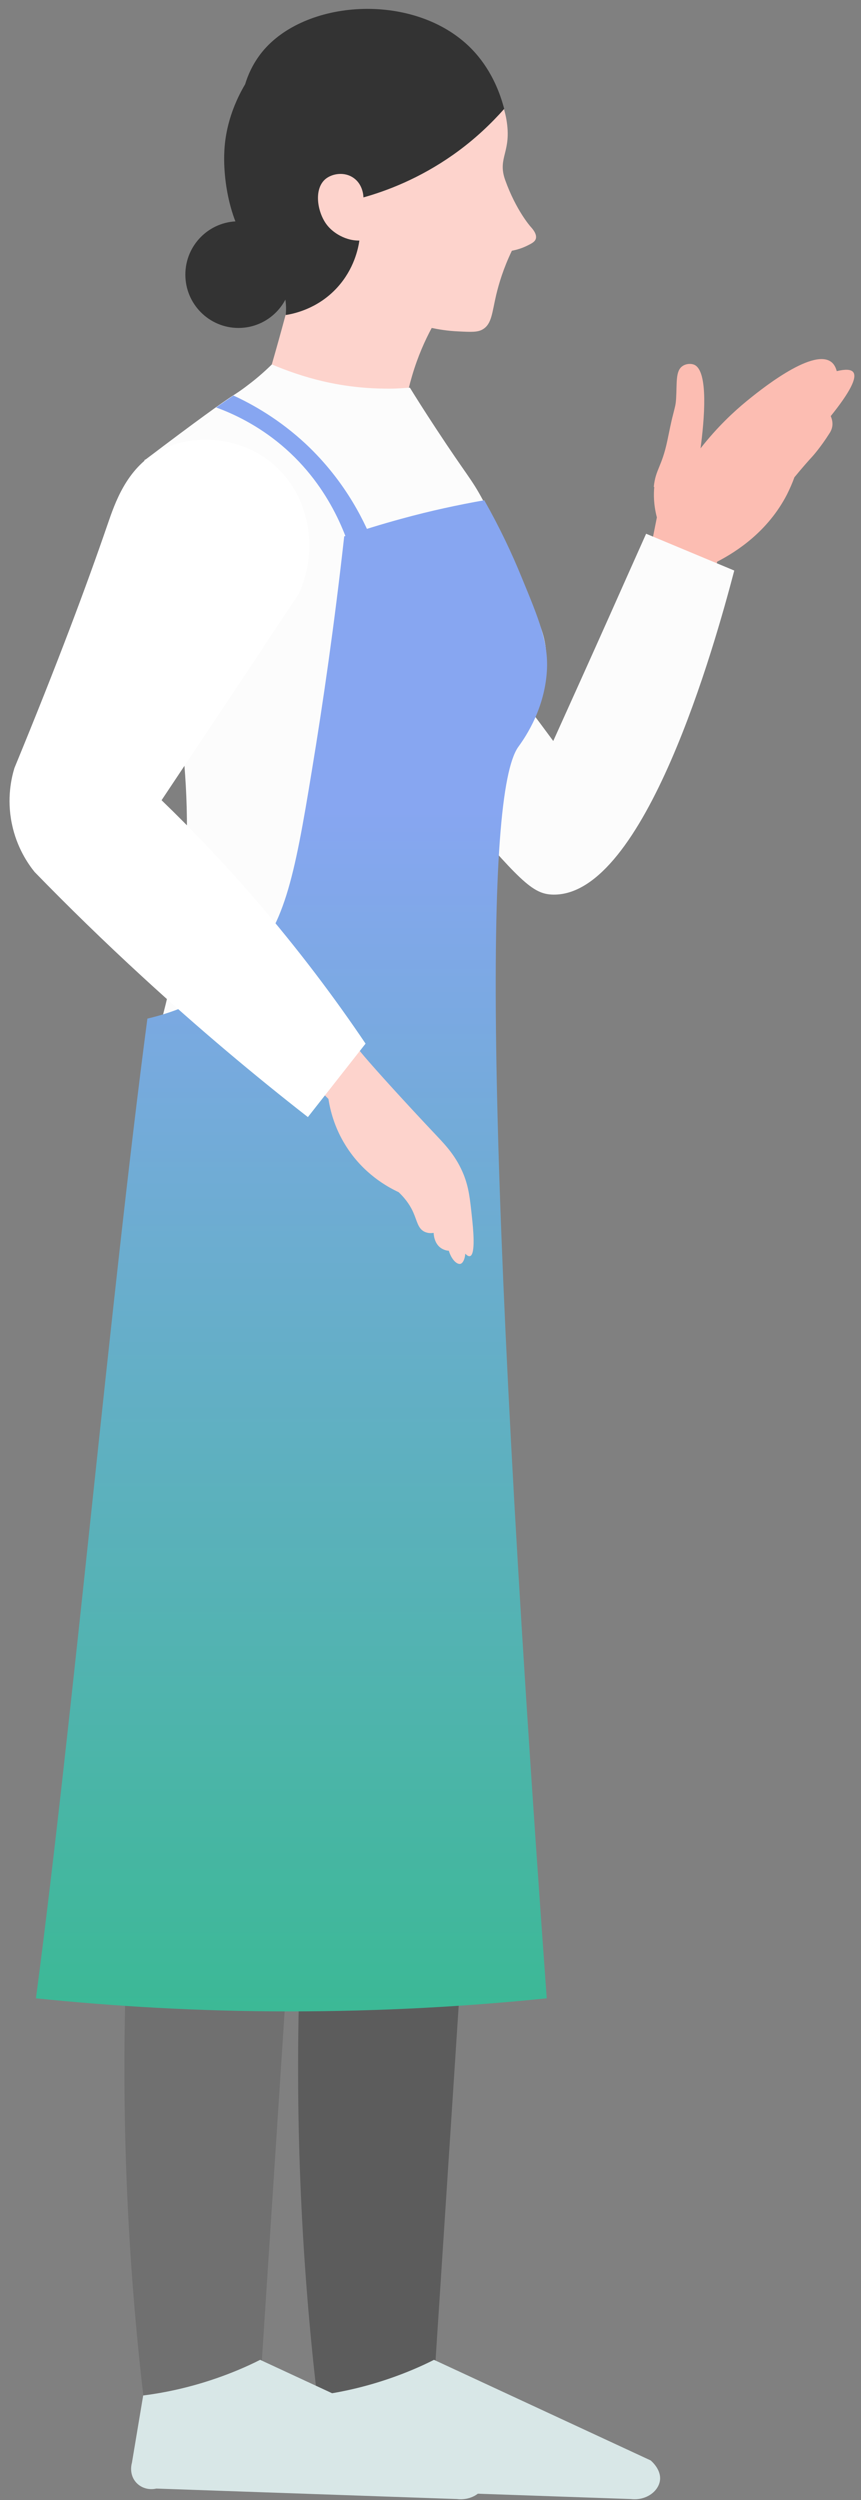 <svg width="83" height="241" viewBox="0 0 83 241" fill="none" xmlns="http://www.w3.org/2000/svg">
<rect x="0" y="0" width="83" height="241" fill="#808080" stroke="none"/>
<path d="M63.024 46.927C63.197 45.24 63.794 45.019 64.328 42.496C64.516 41.613 64.689 40.698 64.878 39.988C65.082 39.153 65.129 39.09 65.176 38.443C65.27 36.898 65.097 35.731 65.82 35.273C66.15 35.053 66.605 35.037 66.888 35.147C68.349 35.699 67.878 40.619 67.532 43.221C69.15 41.155 70.752 39.673 71.961 38.68C72.951 37.875 78.244 33.507 80.113 34.879C80.443 35.116 80.584 35.494 80.663 35.778C81.511 35.573 82.029 35.605 82.249 35.873C82.657 36.393 81.935 37.812 80.081 40.115C80.176 40.32 80.286 40.666 80.239 41.061C80.191 41.392 80.05 41.644 79.972 41.755C79.108 43.127 78.322 43.994 78.322 43.994C77.914 44.435 77.317 45.114 76.579 46.012C76.39 46.548 76.139 47.116 75.856 47.684C74.034 51.2 71.082 53.14 69.134 54.149C68.757 55.916 68.396 57.666 68.019 59.432C65.946 58.833 63.857 58.218 61.783 57.619C62.302 55.032 62.804 52.462 63.323 49.876C62.993 48.614 63.009 47.621 63.071 46.959L63.024 46.927Z" fill="#FCBDB2"/>
<path d="M25.643 50.302C26.962 47.526 29.475 46.864 29.475 46.864C32.193 46.154 34.69 48.062 35.208 48.488C39.496 53.582 43.815 58.912 48.119 64.51C49.909 66.828 51.637 69.13 53.333 71.433C55.155 67.396 56.977 63.359 58.799 59.274C59.962 56.657 61.124 54.055 62.286 51.453C65.113 52.635 67.956 53.818 70.783 55.001C68.914 62.129 62.16 86.382 53.333 86.24C51.292 86.209 50.098 84.884 43.501 77.204C29.899 61.372 23.947 53.85 25.643 50.302Z" fill="#FCFCFC"/>
<path d="M44.412 4.271C46.266 5.753 47.396 7.708 47.396 7.708C48.433 9.506 48.747 11.115 48.81 11.477C49.375 14.694 47.915 15.152 48.7 17.359C49.752 20.292 51.15 21.854 51.15 21.854C51.291 22.011 51.794 22.547 51.653 23.02C51.559 23.32 51.244 23.478 50.758 23.714C50.396 23.888 49.925 24.061 49.344 24.172C48.511 25.906 48.087 27.373 47.836 28.414C47.428 30.148 47.412 31.221 46.548 31.741C46.061 32.041 45.433 32.009 44.161 31.946C43.093 31.899 42.229 31.741 41.616 31.615C40.972 32.813 40.281 34.343 39.732 36.204C39.198 38.002 38.931 39.61 38.805 40.95C37.218 40.651 35.507 40.398 33.685 40.209C30.418 39.878 27.418 39.831 24.779 39.941C25.721 36.834 26.648 33.649 27.528 30.369C27.779 29.407 28.03 28.461 28.282 27.499C27.779 27.262 26.774 26.679 26.051 25.512C25.737 24.992 25.564 24.487 25.454 24.109C25.454 24.109 24.795 22.5 24.025 20.024C23.695 18.999 21.418 10.847 26.004 5.595C31.03 -0.161 40.847 1.448 44.396 4.286L44.412 4.271Z" fill="#FDD3CC"/>
<path d="M48.59 10.515C47.396 11.856 45.794 13.433 43.69 14.915C40.423 17.217 37.281 18.4 35.035 19.031C35.035 18.889 34.988 17.801 34.109 17.17C33.245 16.539 32.067 16.713 31.407 17.233C30.229 18.179 30.575 20.387 31.454 21.601C32.13 22.532 33.166 22.91 33.355 22.973C33.873 23.163 34.344 23.194 34.643 23.194C34.533 23.951 34.14 25.922 32.522 27.704C30.622 29.801 28.25 30.259 27.543 30.369C27.606 29.801 27.606 28.95 27.308 28.035C26.79 26.458 25.627 25.575 25.188 25.181C22.235 22.516 21.497 17.533 21.622 14.694C21.669 13.385 21.968 10.941 23.633 8.118C23.868 7.33 24.339 6.163 25.266 5.012C29.381 -0.05 39.622 -0.744 45.087 4.35C46.046 5.248 47.726 7.125 48.606 10.5L48.59 10.515Z" fill="#333333"/>
<path d="M22.988 31.615C25.816 31.615 28.109 29.313 28.109 26.474C28.109 23.635 25.816 21.333 22.988 21.333C20.161 21.333 17.868 23.635 17.868 26.474C17.868 29.313 20.161 31.615 22.988 31.615Z" fill="#333333"/>
<path d="M29.727 175.968C29.334 180.667 29.036 185.524 28.878 190.555C28.407 205.205 29.145 218.75 30.559 230.94C34.282 231.208 37.988 231.492 41.711 231.76C42.92 213.231 44.129 194.702 45.339 176.173C40.14 176.094 34.941 176.031 29.742 175.952L29.727 175.968Z" fill="#5C5C5C"/>
<path d="M30.559 230.94C30.198 233.101 29.837 235.261 29.475 237.421C29.444 237.516 29.192 238.446 29.805 239.219C30.276 239.818 31.062 240.071 31.831 239.897C41.491 240.228 51.15 240.575 60.81 240.906C62.286 241.08 63.48 240.165 63.621 239.109C63.762 238.052 62.789 237.248 62.726 237.185C55.768 233.952 48.794 230.719 41.836 227.487C40.595 228.117 39.166 228.732 37.564 229.284C34.957 230.183 32.554 230.672 30.559 230.924V230.94Z" fill="#D8E7E7"/>
<path d="M12.983 175.968C12.591 180.667 12.292 185.524 12.135 190.555C11.664 205.205 12.402 218.75 13.816 230.94C17.538 231.208 21.245 231.492 24.968 231.76C26.177 213.231 27.386 194.702 28.596 176.173C23.397 176.094 18.198 176.031 12.999 175.952L12.983 175.968Z" fill="#707070"/>
<path d="M13.8 230.94C13.439 233.101 13.078 235.261 12.716 237.421C12.685 237.516 12.434 238.446 13.046 239.219C13.518 239.818 14.303 240.071 15.072 239.897C24.732 240.228 34.391 240.575 44.051 240.906C45.527 241.08 46.721 240.165 46.862 239.109C47.004 238.052 46.03 237.248 45.967 237.185C39.009 233.952 32.035 230.719 25.077 227.487C23.837 228.117 22.407 228.732 20.805 229.284C18.198 230.183 15.795 230.672 13.8 230.924V230.94Z" fill="#D8E7E7"/>
<path d="M14.02 44.309C19.109 40.446 21.418 38.806 22.486 38.112C22.643 38.017 23.193 37.67 23.884 37.134C24.936 36.346 25.721 35.605 26.208 35.131C27.622 35.731 29.303 36.33 31.203 36.771C34.14 37.45 36.512 37.465 37.548 37.465C38.349 37.465 39.025 37.402 39.512 37.371C40.046 38.238 40.91 39.61 42.009 41.282C45.041 45.902 45.449 46.139 46.548 48.204C48.056 51.059 47.679 50.932 49.375 54.701C49.925 55.916 50.6 57.35 51.511 59.133C51.904 59.889 52.611 61.293 52.658 63.169C52.674 64.068 52.548 65.33 51.417 67.979C50.208 70.833 48.889 72.805 48.779 72.962C45.747 77.535 46.784 82.834 45.166 95.103C44.899 97.058 44.475 100.038 43.737 103.697C41.004 104.816 34.925 106.866 27.261 105.7C21.449 104.816 17.193 102.467 14.837 100.906C15.622 98.367 16.345 95.528 16.895 92.453C18.182 85.262 18.198 78.876 17.774 73.751C17.036 70.013 16.266 66.986 15.701 64.873C13.486 56.672 11.586 52.809 12.826 47.542C13.156 46.123 13.627 45.003 13.973 44.293L14.02 44.309Z" fill="#FCFCFC"/>
<path d="M46.705 48.22C44.208 48.662 41.538 49.229 38.726 50.002C36.763 50.538 34.91 51.106 33.182 51.705C32.224 60.299 31.124 67.853 30.088 74.129C28.329 84.915 27.386 89.425 23.617 93.179C20.491 96.285 16.769 97.594 14.209 98.193C10.627 125.301 7.046 165.529 3.465 192.636C10.847 193.393 19.015 193.898 27.842 193.898C36.873 193.898 45.197 193.409 52.705 192.636C46.642 108.98 46.768 76.636 49.941 72.032C50.271 71.559 52.485 68.689 52.721 64.652C52.878 61.939 51.967 59.732 50.302 55.695C49.36 53.377 48.182 50.869 46.69 48.236L46.705 48.22Z" fill="url(#paint0_linear_1_2638)"/>
<path d="M36.198 52.967C35.318 50.601 33.433 46.501 29.459 42.78C26.931 40.43 24.386 38.995 22.502 38.128C21.952 38.506 21.386 38.885 20.837 39.279C22.564 39.91 24.842 40.998 27.104 42.89C32.035 47.022 33.653 52.336 34.203 54.544C34.878 54.023 35.538 53.487 36.213 52.967H36.198Z" fill="url(#paint1_linear_1_2638)"/>
<path d="M30.653 95.308C32.303 98.32 33.952 100.48 35.13 101.852C36.229 103.145 38.993 106.204 42.151 109.547C42.967 110.415 44.004 111.503 44.711 113.269C45.197 114.515 45.307 115.555 45.496 117.337C45.606 118.347 45.873 120.933 45.307 121.091C45.15 121.138 44.978 120.98 44.852 120.854C44.821 121.327 44.648 121.753 44.397 121.832C44.067 121.926 43.533 121.453 43.266 120.57C43.093 120.57 42.842 120.507 42.59 120.365C41.836 119.924 41.805 118.946 41.805 118.851C41.569 118.883 41.224 118.899 40.894 118.725C40.281 118.41 40.203 117.684 39.842 116.88C39.622 116.375 39.213 115.666 38.428 114.925C37.376 114.436 35.02 113.158 33.323 110.43C32.224 108.68 31.831 107.008 31.659 105.936C29.79 104.06 27.905 102.167 26.036 100.291C27.575 98.619 29.098 96.963 30.638 95.292L30.653 95.308Z" fill="#FDD3CC"/>
<path d="M15.245 43.489C12.182 45.208 11.083 48.488 10.376 50.538C8.35 56.436 5.57 63.895 1.392 74.035C1.109 74.965 0.638 76.952 1.141 79.396C1.612 81.714 2.727 83.307 3.34 84.064C6.56 87.376 10.015 90.75 13.722 94.156C19.172 99.171 24.528 103.665 29.68 107.687C31.533 105.321 33.386 102.971 35.24 100.606C32.287 96.222 28.768 91.523 24.606 86.697C21.544 83.149 18.497 79.964 15.575 77.141C19.989 70.518 24.402 63.879 28.8 57.256C30.873 52.683 29.68 47.416 26.098 44.546C22.894 41.975 18.355 41.786 15.245 43.521V43.489Z" fill="white"/>
<defs>
<linearGradient id="paint0_linear_1_2638" x1="28.109" y1="276.198" x2="28.109" y2="77.945" gradientUnits="userSpaceOnUse">
<stop stop-color="#06C655"/>
<stop offset="1" stop-color="#87A6F1"/>
</linearGradient>
<linearGradient id="paint1_linear_1_2638" x1="28.501" y1="276.198" x2="28.501" y2="77.945" gradientUnits="userSpaceOnUse">
<stop stop-color="#06C655"/>
<stop offset="1" stop-color="#87A6F1"/>
</linearGradient>
</defs>
</svg>
